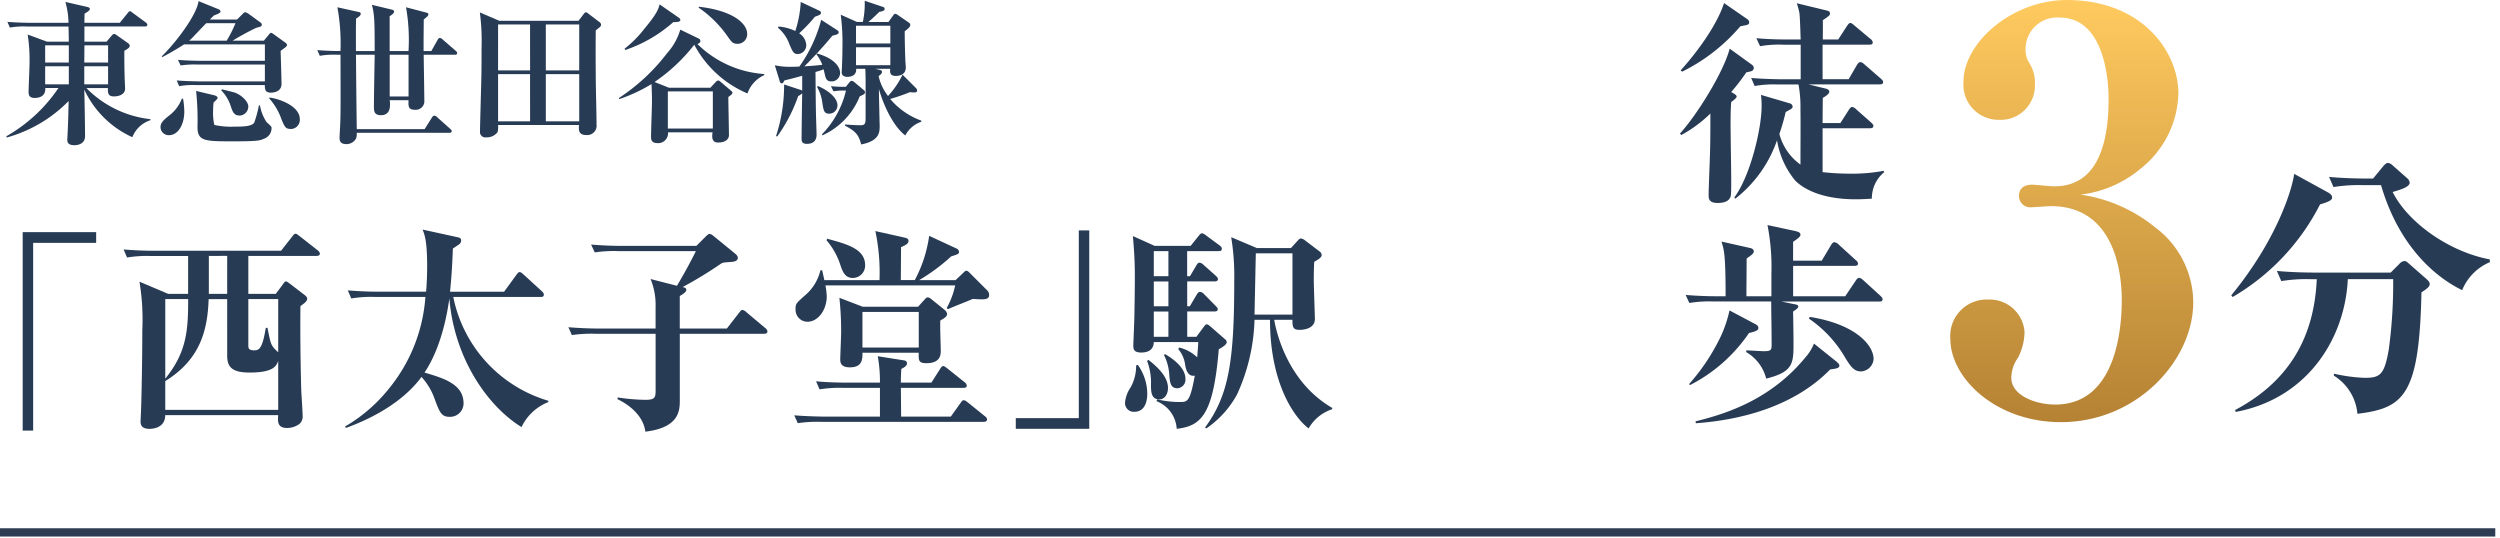 <svg xmlns="http://www.w3.org/2000/svg" xmlns:xlink="http://www.w3.org/1999/xlink" width="302" height="65" viewBox="0 0 302 65"><defs><linearGradient id="a" x1="0.5" y1="1" x2="0.5" gradientUnits="objectBoundingBox"><stop offset="0" stop-color="#b58234"/><stop offset="1" stop-color="#ffca5f"/></linearGradient></defs><g transform="translate(668 -1994)"><g transform="translate(21.429 -0.187)"><path d="M674.561,16.76a11.721,11.721,0,0,1-5.809-5.752c.037,1.176.093,4.614.093,5.622,0,1.046-1.064,1.1-1.27,1.1-.878,0-.878-.448-.878-.728,0-.056.018-.15.018-.262.094-1.532.131-3.68.149-4.352a16.7,16.7,0,0,1-7.471,4.408l-.056-.15a18.73,18.73,0,0,0,6.294-5.827h-1.588c.056,1.028-.766,1.2-1.289,1.2-.729,0-.729-.467-.729-.748,0-.523.112-2.857.112-3.4a19.76,19.76,0,0,0-.224-3.512l2.335.86h2.634c0-.412-.019-1.383-.037-1.831h-5.062a9.4,9.4,0,0,0-2.017.131l-.3-.69c1.139.093,2.447.112,2.652.112h4.726A9.593,9.593,0,0,0,666.47.42l2.615.6c.243.056.336.131.336.243,0,.131-.056.224-.635.579,0,.093-.019.953-.019,1.1h4.277l.934-1.157c.149-.187.206-.244.3-.244s.186.094.336.206L676.183,2.9a.4.4,0,0,1,.186.28c0,.187-.168.206-.3.206h-7.3V5.222h2.671l.635-.748c.094-.094.168-.187.3-.187.093,0,.206.093.318.168L674,5.371c.13.093.243.187.243.354,0,.131-.056.261-.654.6,0,.748,0,1.812.037,3.1,0,.243.056,1.27.056,1.476,0,.691-.747.934-1.345.934-.747,0-.747-.467-.728-1.008h-2.6a12.779,12.779,0,0,0,7.733,3.754v.131A3.464,3.464,0,0,0,674.561,16.76ZM666.884,5.666h-2.857V7.739h2.857Zm0,2.522h-2.857v2.185h2.857Zm4.744-2.522h-2.857l-.019,2.073h2.876Zm0,2.522h-2.876v2.185h2.876Z" transform="translate(-1348 1994)" fill="#283b55"/><path d="M678.969,16.517a.993.993,0,0,1-1.009-.952c0-.579.411-.916,1.139-1.495a4.635,4.635,0,0,0,1.438-1.961h.149a9.945,9.945,0,0,1,.149,1.569C680.837,15.042,680.2,16.517,678.969,16.517Zm14.1-10.628c-.411.3-.5.374-.6.448.018.523.112,3.549.112,3.979,0,1.064-1.177,1.064-1.289,1.064-.71,0-.729-.429-.729-.915h-8.311a9.449,9.449,0,0,0-2.036.131l-.3-.691c1.139.093,2.447.113,2.671.113h7.982V7.982h-8.162a11.351,11.351,0,0,0-2.018.112l-.318-.673c1.14.093,2.466.112,2.671.112h7.827V5.554H680.8c-1.214.784-2.036,1.213-2.615,1.531l-.075-.093c1.569-1.513,4.221-4.931,4.445-6.668l2.354.953c.056.018.3.112.3.317,0,.168-.5.355-.785.448l-.5.5h3.287l.635-.635c.168-.169.243-.243.355-.243a1.414,1.414,0,0,1,.411.2l1.382,1.009a.394.394,0,0,1,.206.317c0,.187-.206.243-.672.355A32.045,32.045,0,0,0,686.669,5.1h3.773l.56-.673c.168-.2.224-.28.3-.28a.739.739,0,0,1,.3.15l1.42,1.027c.074.056.224.168.224.317C693.239,5.722,693.108,5.852,693.069,5.889Zm-9.582-2.9c-.243.243-1.4,1.457-1.662,1.738a4.415,4.415,0,0,1-.411.374h4.539a14.864,14.864,0,0,0,1.064-2.112Zm6.929,13.971c-.43.206-.766.3-3.6.3-3.512,0-4.389,0-4.389-1.737a32.936,32.936,0,0,0-.168-4.352l2.185.523c.206.056.411.168.411.3,0,.112-.037.168-.485.579-.019.243-.056.56-.056.971a6.455,6.455,0,0,0,.149,1.737,9.623,9.623,0,0,0,2.522.2c.859,0,2,0,2.3-.486a13.846,13.846,0,0,0,.56-2.073h.131a5.207,5.207,0,0,0,.8,2.017c.542.5.6.542.6.71a1.364,1.364,0,0,1-.958,1.312Zm-2.932-2.82c-.654,0-.822-.467-1.046-1.158A4.955,4.955,0,0,0,685.3,11.1l.074-.13c.168.056.3.074,1.4.355.9.242,1.793,1.12,1.793,1.718a1.1,1.1,0,0,1-1.08,1.107Zm6.22,1.625c-.635,0-.729-.224-1.121-1.139a7.574,7.574,0,0,0-1.495-2.559l.038-.094c.971.094,3.661.953,3.661,2.6a1.1,1.1,0,0,1-1,1.194c-.028,0-.056,0-.084,0Z" transform="translate(-1348 1994)" fill="#283b55"/><path d="M713.525,6.8h-3.771c0,.243.019,1.326.019,1.55.019.635.056,3.754.056,3.941a1.042,1.042,0,0,1-1.14,1.158c-.8,0-.8-.429-.766-1.158h-2.278a2.481,2.481,0,0,1,.037.523c0,.3,0,1.289-1.083,1.289-.859,0-.859-.523-.859-1.083,0-.99.075-5.342.094-6.22h-2.26c.019,3.007.056,5.978.093,8.984h8.2l.859-1.364c.094-.149.187-.261.3-.261a.559.559,0,0,1,.355.187l1.569,1.4c.131.112.187.2.187.28,0,.187-.168.206-.28.206H701.664a1.652,1.652,0,0,1-.074.673,1.323,1.323,0,0,1-1.177.691c-.822,0-.822-.5-.822-.784,0-.318.093-1.719.093-2,.037-1.4.037-2.073.019-8.013h-.485a9.4,9.4,0,0,0-2.017.131l-.3-.691c.915.074,1.906.112,2.8.112a24.251,24.251,0,0,0-.373-5.285l2.615.579c.131.037.206.093.206.205,0,.187-.168.336-.56.579-.038.617-.019,3.363-.019,3.923h2.26c0-3.53-.019-4.427-.337-5.585l2.484.6a.26.26,0,0,1,.206.224c0,.187-.318.411-.542.561v4.2h2.278a22.779,22.779,0,0,0-.3-5.286l2.5.654c.112.037.2.075.2.206s-.056.206-.56.616c0,.374-.019,2.223-.019,2.373V6.353h.934l.747-1.325c.075-.132.168-.261.3-.261a.638.638,0,0,1,.336.2l1.55,1.344c.112.094.186.169.186.281C713.8,6.767,713.654,6.8,713.525,6.8Zm-5.6,0h-2.278v5.044h2.278Z" transform="translate(-1348 1994)" fill="#283b55"/><path d="M730.539,3.854c-.019,1.606-.019,3.325,0,5.51,0,1.625.093,4.221.093,5.846a1.134,1.134,0,0,1-.962,1.283,1.118,1.118,0,0,1-.271.006c-.654,0-.9-.28-.9-.822a2.84,2.84,0,0,1,.018-.392h-9.778a2.85,2.85,0,0,1-.056.859,1.634,1.634,0,0,1-1.382.635.65.65,0,0,1-.745-.539.665.665,0,0,1,0-.189c0-.654.149-5.753.168-6.8.019-1.064.019-2.148.019-3.231a27.045,27.045,0,0,0-.206-4.333L718.888,2.7h9.563l.635-.822c.131-.168.187-.206.262-.206a.541.541,0,0,1,.3.168l1.308.99c.168.131.224.224.224.337C731.176,3.349,731.12,3.406,730.539,3.854Zm-7.938-.71h-3.862V8.692h3.867Zm0,6h-3.862v5.7h3.867Zm5.939-6h-4.034V8.692h4.033Zm0,6h-4.034v5.7h4.033Z" transform="translate(-1348 1994)" fill="#283b55"/><path d="M748.865,11.475a13,13,0,0,1-6.425-5.884,21.027,21.027,0,0,1-4.8,4.5l1.737.692h5.006l.635-.673a.479.479,0,0,1,.317-.2c.075,0,.168.056.318.187l1.139.972c.149.131.261.224.261.317,0,.149-.149.261-.5.522,0,.729.075,3.941.075,4.595,0,.58-.542.9-1.289.9-.206,0-.729,0-.729-.747a2.545,2.545,0,0,1,.038-.485h-5.379a1.2,1.2,0,0,1-1.085,1.305,1.167,1.167,0,0,1-.167,0c-.8,0-.8-.466-.8-.822,0-.672.112-3.586.112-4.183,0-.99-.037-1.681-.056-2.129a19.077,19.077,0,0,1-3.885,1.812l-.075-.112a23.457,23.457,0,0,0,5.846-5.435,7.3,7.3,0,0,0,1.588-2.839l2.167,1.046c.205.094.261.168.261.374,0,.168-.224.262-.355.318a12.7,12.7,0,0,0,8.069,3.623v.131A3.81,3.81,0,0,0,748.865,11.475ZM739.9,2.864a16.882,16.882,0,0,1-5.79,3.362l-.094-.149a13.665,13.665,0,0,0,2.391-2.409c1.55-1.868,1.681-2.354,1.849-2.951L740.533,2.3c.113.075.224.169.224.3,0,.2-.255.26-.855.26Zm4.782,8.367h-5.435v4.483h5.435Zm2.988-5.752c-.579,0-.728-.206-1.27-.99a13.751,13.751,0,0,0-3.437-3.381L743,1c4.371.5,5.828,2.167,5.828,3.25a1.163,1.163,0,0,1-1.089,1.231l-.069,0Z" transform="translate(-1348 1994)" fill="#283b55"/><path d="M758.97,10.021c-.467,0-.635-.281-.729-.711-.037-.149-.131-.56-.168-.747a9.578,9.578,0,0,1-.99.318c.037,4.762.056,5.155.112,6.854,0,.094.019.654.019.71,0,.429-.131,1.12-1.177,1.12-.635,0-.635-.411-.635-.6,0-.859.056-4.726.075-5.51a1.753,1.753,0,0,1-.486.336,19.03,19.03,0,0,1-2.54,4.894l-.131-.075a19.7,19.7,0,0,0,.971-6.22l2.036.672a.593.593,0,0,1,.149.074V9.343c-.672.187-1.438.393-2.148.56-.131.261-.187.355-.336.355-.131,0-.187-.112-.243-.3l-.58-1.886a8.426,8.426,0,0,0,1.756.186c.486,0,1.121-.019,1.214-.037a17.351,17.351,0,0,0,2.634-5.641l1.962,1.27a.29.29,0,0,1,.149.224c0,.187-.056.261-.765.429a49.542,49.542,0,0,1-3.381,3.7c.729-.056,1.438-.093,2.167-.187a4.736,4.736,0,0,0-.71-1.27l.094-.094c2.447.71,2.764,1.906,2.764,2.316a1.024,1.024,0,0,1-.993,1.054C759.03,10.023,759,10.023,758.97,10.021Zm-1.961-7.808a18.6,18.6,0,0,1-1.9,2,1.8,1.8,0,0,1,.859,1.419,1.061,1.061,0,0,1-1.027,1.083c-.5,0-.617-.261-1.027-1.232a4.584,4.584,0,0,0-1.363-1.942l.056-.15a5.743,5.743,0,0,1,2.036.541A13.359,13.359,0,0,0,755.3.421l2.26,1.064c.149.075.187.15.187.243-.006.22-.212.293-.735.482Zm1.737,11.708c-.635,0-.691-.374-.84-1.345a5.035,5.035,0,0,0-.635-1.887l.093-.112c1.1.448,2.373,1.363,2.373,2.335a1,1,0,0,1-.991,1.009Zm3.68-2.093a8.713,8.713,0,0,1-4.5,4.707l-.074-.112a11.225,11.225,0,0,0,2.914-5.3h-.392a7.661,7.661,0,0,0-1.121.094l-.3-.617a17.032,17.032,0,0,0,1.793.075l.448-.56a.413.413,0,0,1,.243-.167.634.634,0,0,1,.28.112l1.177.99a.362.362,0,0,1,.168.261c0,.238-.151.293-.636.518Zm5.51,4.726c-1.438-1.1-2.6-3.53-3.195-5.622.019,1.475.038,1.886.075,3.68,0,.149.019.653.019.8,0,.691,0,1.812-2.241,2.222-.28-1.214-.747-1.625-1.961-2.279l.019-.131c.971.075,1.643.093,1.812.093.672,0,.672-.2.672-1.139V9.864c0-.374-.019-1.009-.038-1.364H762c.037.673-.43.971-1.065.971-.411,0-.691-.187-.691-.561,0-.093.037-.542.037-.635,0-.149.056-1.289.056-2.353a26.217,26.217,0,0,0-.205-3.96l1.961.878h.709a10.376,10.376,0,0,0,.224-2.559l2.223.747a.235.235,0,0,1,.187.206c0,.242-.187.3-.654.392-.243.242-.691.691-1.307,1.215H765.9l.56-.785c.056-.075.168-.205.262-.205a.638.638,0,0,1,.28.13l1.382.953a.34.34,0,0,1,.149.243c0,.28-.3.5-.672.785,0,1.008.037,2.67.075,3.436,0,.15.056.8.056.934,0,.9-.784,1.028-1.214,1.028-.729,0-.71-.467-.672-.86h-1.793l.392.093c.205.056.411.075.411.281s-.261.41-.411.5a6.06,6.06,0,0,0,1.139,2.409A10.455,10.455,0,0,0,767.6,9.206l1.625,1.625a.4.4,0,0,1,.131.3c0,.206-.187.224-.374.224a3.943,3.943,0,0,1-.485-.037,23.738,23.738,0,0,1-2.391.822,8.809,8.809,0,0,0,3.754,2.615V14.9a3.374,3.374,0,0,0-1.925,1.651ZM766.124,3.293h-4.147V5.441h4.147Zm0,2.6h-4.147V8.06h4.147Z" transform="translate(-1348 1994)" fill="#283b55"/><path d="M662.575,29.523V52.2h-1.264V28.232h8.876v1.291Z" transform="translate(-1348 1994)" fill="#283b55"/><path d="M696.814,31.1H688.57v4.583h3.319l.921-1.238c.106-.158.185-.263.317-.263.1,0,.184.079.342.184l1.923,1.475c.158.132.289.263.289.422,0,.29-.263.5-.817.9-.052,4.03.053,8.771.106,10.351.026.448.158,2.449.158,2.87a1.182,1.182,0,0,1-.4,1.028,2.566,2.566,0,0,1-1.475.475c-1.185,0-1.132-.791-1.079-1.554H678.531c0,1.659-1.738,1.659-1.9,1.659-1.053,0-1.08-.605-1.08-.869,0-.158.052-1.106.052-1.238.053-1.212.158-5.9.158-9.824a27.983,27.983,0,0,0-.342-5.847l3.476,1.475h2.4V31.111h-4.53a14.571,14.571,0,0,0-2.845.184l-.421-.975c1.238.106,2.476.159,3.74.159h15.282l1.343-1.712c.158-.211.264-.342.4-.342s.263.1.5.29l2.186,1.712a.592.592,0,0,1,.264.4C697.209,31.078,696.945,31.1,696.814,31.1Zm-4.635,12.668c-.211.632-.58,1.423-3.451,1.423-2.186,0-2.713-.712-2.713-2.054V36.32h-2.239c-.131,3.793-1.027,7.3-5.241,9.9V49.7h13.643Zm-13.643-7.454v9.614c2.607-3.213,2.765-5.873,2.765-9.614Zm7.48-5.214H683.8v4.583h2.213Zm6.163,5.214H688.57V41.9c0,.29,0,.606.685.606.58,0,1-.1,1.422-2.713h.211c.4,2.107.421,2.134,1.29,2.95Z" transform="translate(-1348 1994)" fill="#283b55"/><path d="M721.571,51.779c-4.346-2.687-8.164-8.613-8.717-15.54-.211,1.475-.869,5.768-3,8.955,2.318.685,4.715,1.4,4.715,3.713a1.625,1.625,0,0,1-1.616,1.634h-.07c-1,0-1.211-.553-1.817-2.186a7.648,7.648,0,0,0-1.58-2.634c-2.186,2.976-5.847,4.978-9.139,6.163l-.079-.184a18.984,18.984,0,0,0,5.32-4.609,19.686,19.686,0,0,0,4.372-11.036h-6.11a14.808,14.808,0,0,0-2.845.185l-.421-.975c1.237.1,2.5.158,3.74.158h5.715c.026-.237.131-1.475.131-3.055,0-2.765-.237-3.713-.553-4.45l4.214.922c.184.053.448.079.448.369a.6.6,0,0,1-.184.448c-.184.132-.685.474-.816.553-.053,1.344-.132,3.187-.343,5.215h6.532l1.475-2.028c.184-.237.264-.342.4-.342.158,0,.29.132.5.316l2.186,2c.131.132.237.237.237.4,0,.289-.237.289-.4.289H713.327A16.457,16.457,0,0,0,724.81,48.6v.158A6.031,6.031,0,0,0,721.571,51.779Z" transform="translate(-1348 1994)" fill="#283b55"/><path d="M750.885,40.507H740.692v7.98c0,1.238,0,3.344-4.161,3.845-.237-1.844-1.817-3.187-3.371-3.924l.027-.211a23.8,23.8,0,0,0,3.318.29c1.185,0,1.264-.263,1.264-1.159V40.507h-7.244a16.121,16.121,0,0,0-2.871.158l-.422-.949c1.238.1,2.5.158,3.767.158h6.766V37.293a8.248,8.248,0,0,0-.606-3.4l3.187.816c.816-1.369,1.5-2.607,2.291-4.188h-9.372a15.473,15.473,0,0,0-2.845.158l-.447-.948c1.264.1,2.5.158,3.766.158h8.955l1.106-1.106c.237-.238.369-.343.5-.343a1.074,1.074,0,0,1,.474.263l2.582,2.107c.1.079.342.29.342.5,0,.368-.316.5-.9.527-.843.052-.948.079-1.185.237a48.755,48.755,0,0,1-4.583,2.792c.29.053.448.132.448.342,0,.237-.342.475-.79.738V39.87h5.689l1.475-1.9c.184-.238.263-.343.4-.343a.914.914,0,0,1,.5.29l2.265,1.9a.623.623,0,0,1,.264.4C751.279,40.454,751.065,40.507,750.885,40.507Z" transform="translate(-1348 1994)" fill="#283b55"/><path d="M777.405,51.146H757.784a16.213,16.213,0,0,0-2.845.158l-.422-.948c1.581.132,3.451.158,3.74.158h6.611V47.038h-4.451a15.31,15.31,0,0,0-2.845.184l-.421-.975c1.58.159,3.45.159,3.74.159h3.977a17.109,17.109,0,0,0-.264-3.187l3.161.5c.184.026.369.1.369.369,0,.316-.448.553-.685.659-.053,1-.053,1.291-.053,1.659h3.688l1.053-1.659c.1-.158.211-.343.4-.343.079,0,.158.053.474.29l2.08,1.66a.576.576,0,0,1,.264.421c0,.237-.211.263-.395.263H767.4c0,.552.027,2.977.027,3.476h6l1.185-1.659c.184-.264.237-.316.4-.316.132,0,.237.079.474.264l2.054,1.659c.184.132.263.237.263.4C777.8,51.094,777.59,51.146,777.405,51.146Zm-.184-14.8c-.079,0-.474,0-1.133-.052-.843.369-2.186.869-3,1.238l-.158-.132a9.7,9.7,0,0,0,1.028-2.739H758.285A9.044,9.044,0,0,1,758.443,36c0,1.554-1,3.055-2.344,3.055a1.443,1.443,0,0,1-1.425-1.46c0-.023,0-.046,0-.068,0-.633.053-.685,1.08-1.607a5.667,5.667,0,0,0,1.923-3.081h.211c.185.816.211.922.263,1.185h6.663a24.358,24.358,0,0,0-.5-5.926l3.635.816c.211.052.369.158.369.368,0,.343-.29.474-.9.764,0,.632-.027,3.424-.027,3.977h1.686a16.007,16.007,0,0,0,1.738-5.347l3.292,1.528a.486.486,0,0,1,.316.4c0,.264-.184.316-.948.553a22.868,22.868,0,0,1-3.872,2.871h4.4l.948-.9c.158-.158.263-.237.342-.237.131,0,.237.079.422.263l2.159,2.16a.793.793,0,0,1,.184.526c0,.505-.576.505-.843.505ZM761.6,33.765c-.948,0-1.237-.737-1.527-1.606a8.621,8.621,0,0,0-1.659-2.95l.079-.184c2.423.658,4.583,1.238,4.583,3.186a1.49,1.49,0,0,1-1.426,1.552h-.05ZM772.163,38.9c-.052.579.052,3.133.052,3.661,0,.421,0,1.5-1.738,1.5-.948,0-.948-.342-.922-1.264H762.76c0,.816-.026,1.765-1.528,1.765-1.159,0-1.159-.659-1.159-.974,0-.422.106-2.713.106-3.24a37.289,37.289,0,0,0-.211-4.187l2.818,1.08h6.69l.737-.816c.184-.211.29-.316.395-.316a.669.669,0,0,1,.4.158l1.659,1.343a.816.816,0,0,1,.316.5c0,.314-.345.525-.819.789Zm-2.607-1.028h-6.8v4.293h6.8Z" transform="translate(-1348 1994)" fill="#283b55"/><path d="M781.278,51.989V50.7h7.612V28.023h1.264V51.989Z" transform="translate(-1348 1994)" fill="#283b55"/><path d="M795.579,49.935a1.06,1.06,0,0,1-1.106-1.012c0-.031,0-.062,0-.094a3.867,3.867,0,0,1,.658-1.818,5.282,5.282,0,0,0,.685-2.686l.211-.052a6.046,6.046,0,0,1,1.133,3.477C797.16,48.065,797.16,49.935,795.579,49.935ZM805.8,42.376c-.659,7.953-2.133,9.271-5.083,9.613a3.82,3.82,0,0,0-2.45-3.344l.106-.211a11.907,11.907,0,0,0,2.712.316c.922,0,1.238,0,1.818-3.186-.843.158-1.054-.738-1.159-1.238a3.61,3.61,0,0,0-.843-1.975l.106-.185a4.763,4.763,0,0,1,2.186,1.185c.052-.711.105-1.344.131-1.843h-5.373c-.026.843-.553,1.264-1.528,1.264-.922,0-.948-.448-.948-.9,0-.131.132-3.134.132-3.713.026-1.528.052-3.081.052-4.636,0-1.027-.026-2.476-.237-4.819l2.634,1.185H802.4l.975-1.212c.1-.132.263-.315.395-.315a1.322,1.322,0,0,1,.526.29l1.607,1.184c.211.158.263.264.263.422,0,.238-.21.263-.395.263h-3.792V33.55h.342l.764-1.291c.079-.132.184-.343.4-.343a.9.9,0,0,1,.5.29l1.422,1.265c.158.158.29.263.29.421,0,.264-.237.29-.421.29h-3.292v3h.316l.843-1.422c.079-.132.211-.316.395-.316a.776.776,0,0,1,.474.263l1.4,1.423c.184.184.264.263.264.421,0,.237-.237.263-.395.263h-3.292v3.055h1.106l.9-1.211c.079-.106.211-.29.342-.29.158,0,.264.106.553.342l1.686,1.475a.419.419,0,0,1,.184.343c-.007.3-.588.638-.956.849Zm-7.19,6.057c-1,0-1-1-1-1.764a7.393,7.393,0,0,0-.475-2.9l.185-.1c1.607,1.264,2.344,2.317,2.344,3.4,0,.711-.395,1.37-1.054,1.37Zm1.106-17.909h-1.765v3.029h1.765Zm0,3.661h-1.765v3h1.765Zm0,3.634h-1.765v3.055h1.765Zm1.079,9.271c-.816,0-.9-.685-.974-1.606a6.153,6.153,0,0,0-.633-2.4l.105-.131c.685.4,2.476,1.527,2.476,2.976a1.043,1.043,0,0,1-.913,1.157l-.065.005Zm15.855,4.847c-1.791-1.344-4.662-5.531-4.662-13.116h-1.87a23.2,23.2,0,0,1-2.107,9.007,11.747,11.747,0,0,1-3.714,4.109l-.158-.106c2.9-3.924,3.529-8.085,3.529-17.751a29.026,29.026,0,0,0-.369-5.242l3.108,1.317h4.108l.843-.921c.1-.106.211-.238.369-.238a.964.964,0,0,1,.5.238l1.738,1.317a.591.591,0,0,1,.264.421c0,.29-.264.474-.9.843-.026.474-.052,1.186-.052,2.16,0,.764.132,4.451.132,4.741,0,1.317-1.686,1.317-1.87,1.317-.79,0-.843-.368-.843-1.211h-2.2c.158.948,1.37,7.374,7.005,10.64v.158a5.088,5.088,0,0,0-2.845,2.317ZM814.7,30.788h-4.425c-.026,1.053-.132,6.241-.158,7.4H814.7Z" transform="translate(-1348 1994)" fill="#283b55"/><path d="M870.193,8.763a3.89,3.89,0,0,1-.656.157,27.723,27.723,0,0,1-1.835,2.386c.42.236.655.366.655.55s-.419.472-.655.656c-.079,1.022-.079,1.967-.079,2.675,0,1.049.079,5.69.079,6.661,0,1.783,0,2.046-.184,2.307-.341.551-1.233.551-1.468.551-1.076,0-1.076-.577-1.076-.944,0-.944.184-5.062.184-5.9.026-.944.026-2.675.026-3.96a15.842,15.842,0,0,1-3.514,2.6l-.157-.184c1.967-2.15,5.218-7.29,6.005-10.253l2.648,1.914c.21.157.262.262.262.419A.4.4,0,0,1,870.193,8.763Zm-1.39-5.4a22,22,0,0,1-7.028,5.48l-.184-.157c.787-.839,4.144-4.72,5.245-8.129L869.643,2.5a.485.485,0,0,1,.236.366c0,.366-.342.339-1.076.5Zm15.891,20.821c-.471.026-1.1.078-1.94.078-4.431,0-6.5-1.441-7.316-2.255a10.155,10.155,0,0,1-2.2-4.877,15.233,15.233,0,0,1-5.035,7.054l-.131-.131c2.02-2.754,3.3-8.471,3.3-10.988a9.589,9.589,0,0,0-.078-1.416l3.487,1.023a.448.448,0,0,1,.341.393c0,.184-.079.236-.839.656a27.311,27.311,0,0,1-.761,2.648,6.594,6.594,0,0,0,2.544,3.7c0-1.7.027-5.4,0-6.739a14.833,14.833,0,0,0-.236-2.937h-2.465a13.172,13.172,0,0,0-2.832.184l-.419-.97c1.573.131,3.435.157,3.724.157h2.255V5.587h-2.072a13.054,13.054,0,0,0-2.833.183l-.446-.97c1.6.157,3.461.157,3.75.157h1.6c-.027-.6-.079-2.753-.158-3.225a7.949,7.949,0,0,0-.315-1.154l3.671.891c.21.052.341.131.341.341a.366.366,0,0,1-.131.288,7.421,7.421,0,0,1-.734.525c.026.289,0,1.547,0,2.333h1.862L881.7,3.305c.131-.184.236-.341.394-.341s.393.21.472.288L884.536,4.9a.568.568,0,0,1,.262.42c0,.236-.21.262-.394.262H878.74V9.755h3.147L882.91,8c.079-.131.236-.314.394-.314a.869.869,0,0,1,.472.262L885.795,9.7c.131.132.262.237.262.394,0,.236-.209.288-.393.288h-8.628l2.15.524c.1.027.368.158.368.341,0,.315-.551.63-.787.761,0,.236-.026,2.02-.026,3.042h2.15l1.023-1.6c.157-.236.262-.341.393-.341a.874.874,0,0,1,.5.289l1.809,1.6c.131.131.262.237.262.419,0,.21-.209.263-.419.263h-5.717v5.3a29.278,29.278,0,0,0,3.147.184,20.683,20.683,0,0,0,4.222-.341l.079.157a4.077,4.077,0,0,0-1.5,3.2Z" transform="translate(-1348 1994)" fill="#283b55"/><path d="M885.585,36.615h-11.8l1.39.288c.262.052.63.079.63.315,0,.131-.131.288-.63.6.026,1.285.053,2.779.053,3.749,0,2.491,0,3.54-3.3,4.354a5.18,5.18,0,0,0-2.413-3.2v-.209c.315,0,1.81.1,2.124.1.813,0,.944-.131.944-.708,0-1.6-.052-4.51-.052-5.3h-7.054a14.6,14.6,0,0,0-2.833.183l-.446-.97c1.259.1,2.491.157,3.75.157h1.075c0-5.06-.184-5.611-.5-6.608l3.383.761c.262.052.524.157.524.419,0,.236-.183.394-.865.866,0,.655-.026,3.854-.026,4.562h3.016v-2.7a26.188,26.188,0,0,0-.473-5.9l3.41.734c.314.079.576.184.576.42,0,.209-.21.419-.891.865v2.281h3.462l1.127-1.889c.131-.209.236-.34.394-.34a.843.843,0,0,1,.5.262l2.1,1.914a.613.613,0,0,1,.262.419c0,.21-.236.263-.393.263h-7.448v3.671h6.294l1.285-1.914c.131-.184.262-.315.394-.315a.963.963,0,0,1,.472.262l2.1,1.915c.157.157.262.262.262.42C885.979,36.589,885.769,36.615,885.585,36.615Zm-15.734,3.8a19.159,19.159,0,0,1-7.132,6.293l-.1-.131a24.735,24.735,0,0,0,3.855-5.822,15.436,15.436,0,0,0,1.022-3.068l3.069,1.625c.262.131.419.262.419.5s-.215.4-1.133.6Zm9.807,4.4c-4.379,4.484-10.777,6.11-16.232,6.5l-.026-.236c4.013-.97,9.231-2.78,13.3-7.762a5.54,5.54,0,0,0,1-1.626l2.649,2.124c.288.236.42.393.42.525-.009.32-.35.373-1.111.477Zm3.7.236c-.812,0-1.206-.577-1.809-1.521a14.486,14.486,0,0,0-4.458-4.851l.1-.21c5.612.892,7.71,3.461,7.71,5.088a1.61,1.61,0,0,1-1.545,1.5Z" transform="translate(-1348 1994)" fill="#283b55"/><path d="M938.832,24.877a27.229,27.229,0,0,1-10.559,11.189l-.166-.2c5.579-6.806,7.371-12.883,7.6-14.676l4.117,2.258c.332.2.466.365.466.6C940.293,24.346,939.961,24.545,938.832,24.877ZM951.084,35.5c-.266,12.484-2.125,13.979-7.736,14.676a6.042,6.042,0,0,0-2.855-4.615l.033-.232a19.655,19.655,0,0,0,3.686.5c1.859,0,2.391-.332,2.922-3.42a58.914,58.914,0,0,0,.531-8.5h-5.478c-.332,7.106-4.815,14.411-13.547,16.039l-.066-.232c6.01-3.187,9.53-8.2,9.862-15.805h-.7a19.137,19.137,0,0,0-3.586.233l-.531-1.229c2.025.2,4.349.2,4.714.2h9.032l1.029-1.029a.976.976,0,0,1,.63-.366c.2,0,.3.1.531.3l2.158,1.892c.266.233.365.4.365.6S951.981,34.938,951.084,35.5ZM956,35.236c-2.624-1.262-7.471-4.715-9.8-12.684H944.04a19.215,19.215,0,0,0-3.586.232l-.531-1.228c2.025.2,4.349.2,4.715.2h.6l1.2-1.461c.2-.232.4-.432.6-.432a1.15,1.15,0,0,1,.631.365l1.66,1.461a.855.855,0,0,1,.332.564c0,.531-1.162.864-2.059,1.129,1.859,3.719,6.873,7.238,11.721,8.135l.034.332A6.232,6.232,0,0,0,956,35.237Z" transform="translate(-1348 1994)" fill="#283b55"/><path d="M1264.546,2618.172c-7.769,0-13.346-5.246-13.346-10.093a4.391,4.391,0,0,1,4.581-4.714,4.216,4.216,0,0,1,4.383,3.917,6.95,6.95,0,0,1-.8,3.121,4.243,4.243,0,0,0-.8,2.391c0,2.191,2.989,3.254,5.312,3.254,7.7,0,8.034-10.093,8.034-12.616,0-3.852-1.128-11.354-8.565-11.354-.332,0-1.925.133-2.324.133a1.364,1.364,0,0,1-1.527-1.395c0-.863.6-1.328,1.593-1.328.4,0,2.257.2,2.656.2,5.511,0,6.574-5.711,6.574-10.558,0-2.722-.664-9.827-5.909-9.827a3.8,3.8,0,0,0-4.117,3.917,2.837,2.837,0,0,0,.464,1.594,4.408,4.408,0,0,1,.664,2.523,4.144,4.144,0,0,1-4.316,4.316,4.254,4.254,0,0,1-4.316-4.581c0-4.781,5.909-9.893,12.483-9.893,9.163,0,13.479,6.307,13.479,11.287a11.958,11.958,0,0,1-4.581,9.1,13.814,13.814,0,0,1-7.237,3.121,18.4,18.4,0,0,1,8.964,3.917,11.382,11.382,0,0,1,4.648,9.1C1280.548,2610.6,1273.842,2618.172,1264.546,2618.172Z" transform="translate(-1705.029 -572.99)" fill="url(#a)"/><rect width="301.429" height="1" transform="translate(-689.429 2058)" fill="#2d3b53"/></g><rect width="302" height="65" transform="translate(-668 1994)" fill="none"/></g></svg>